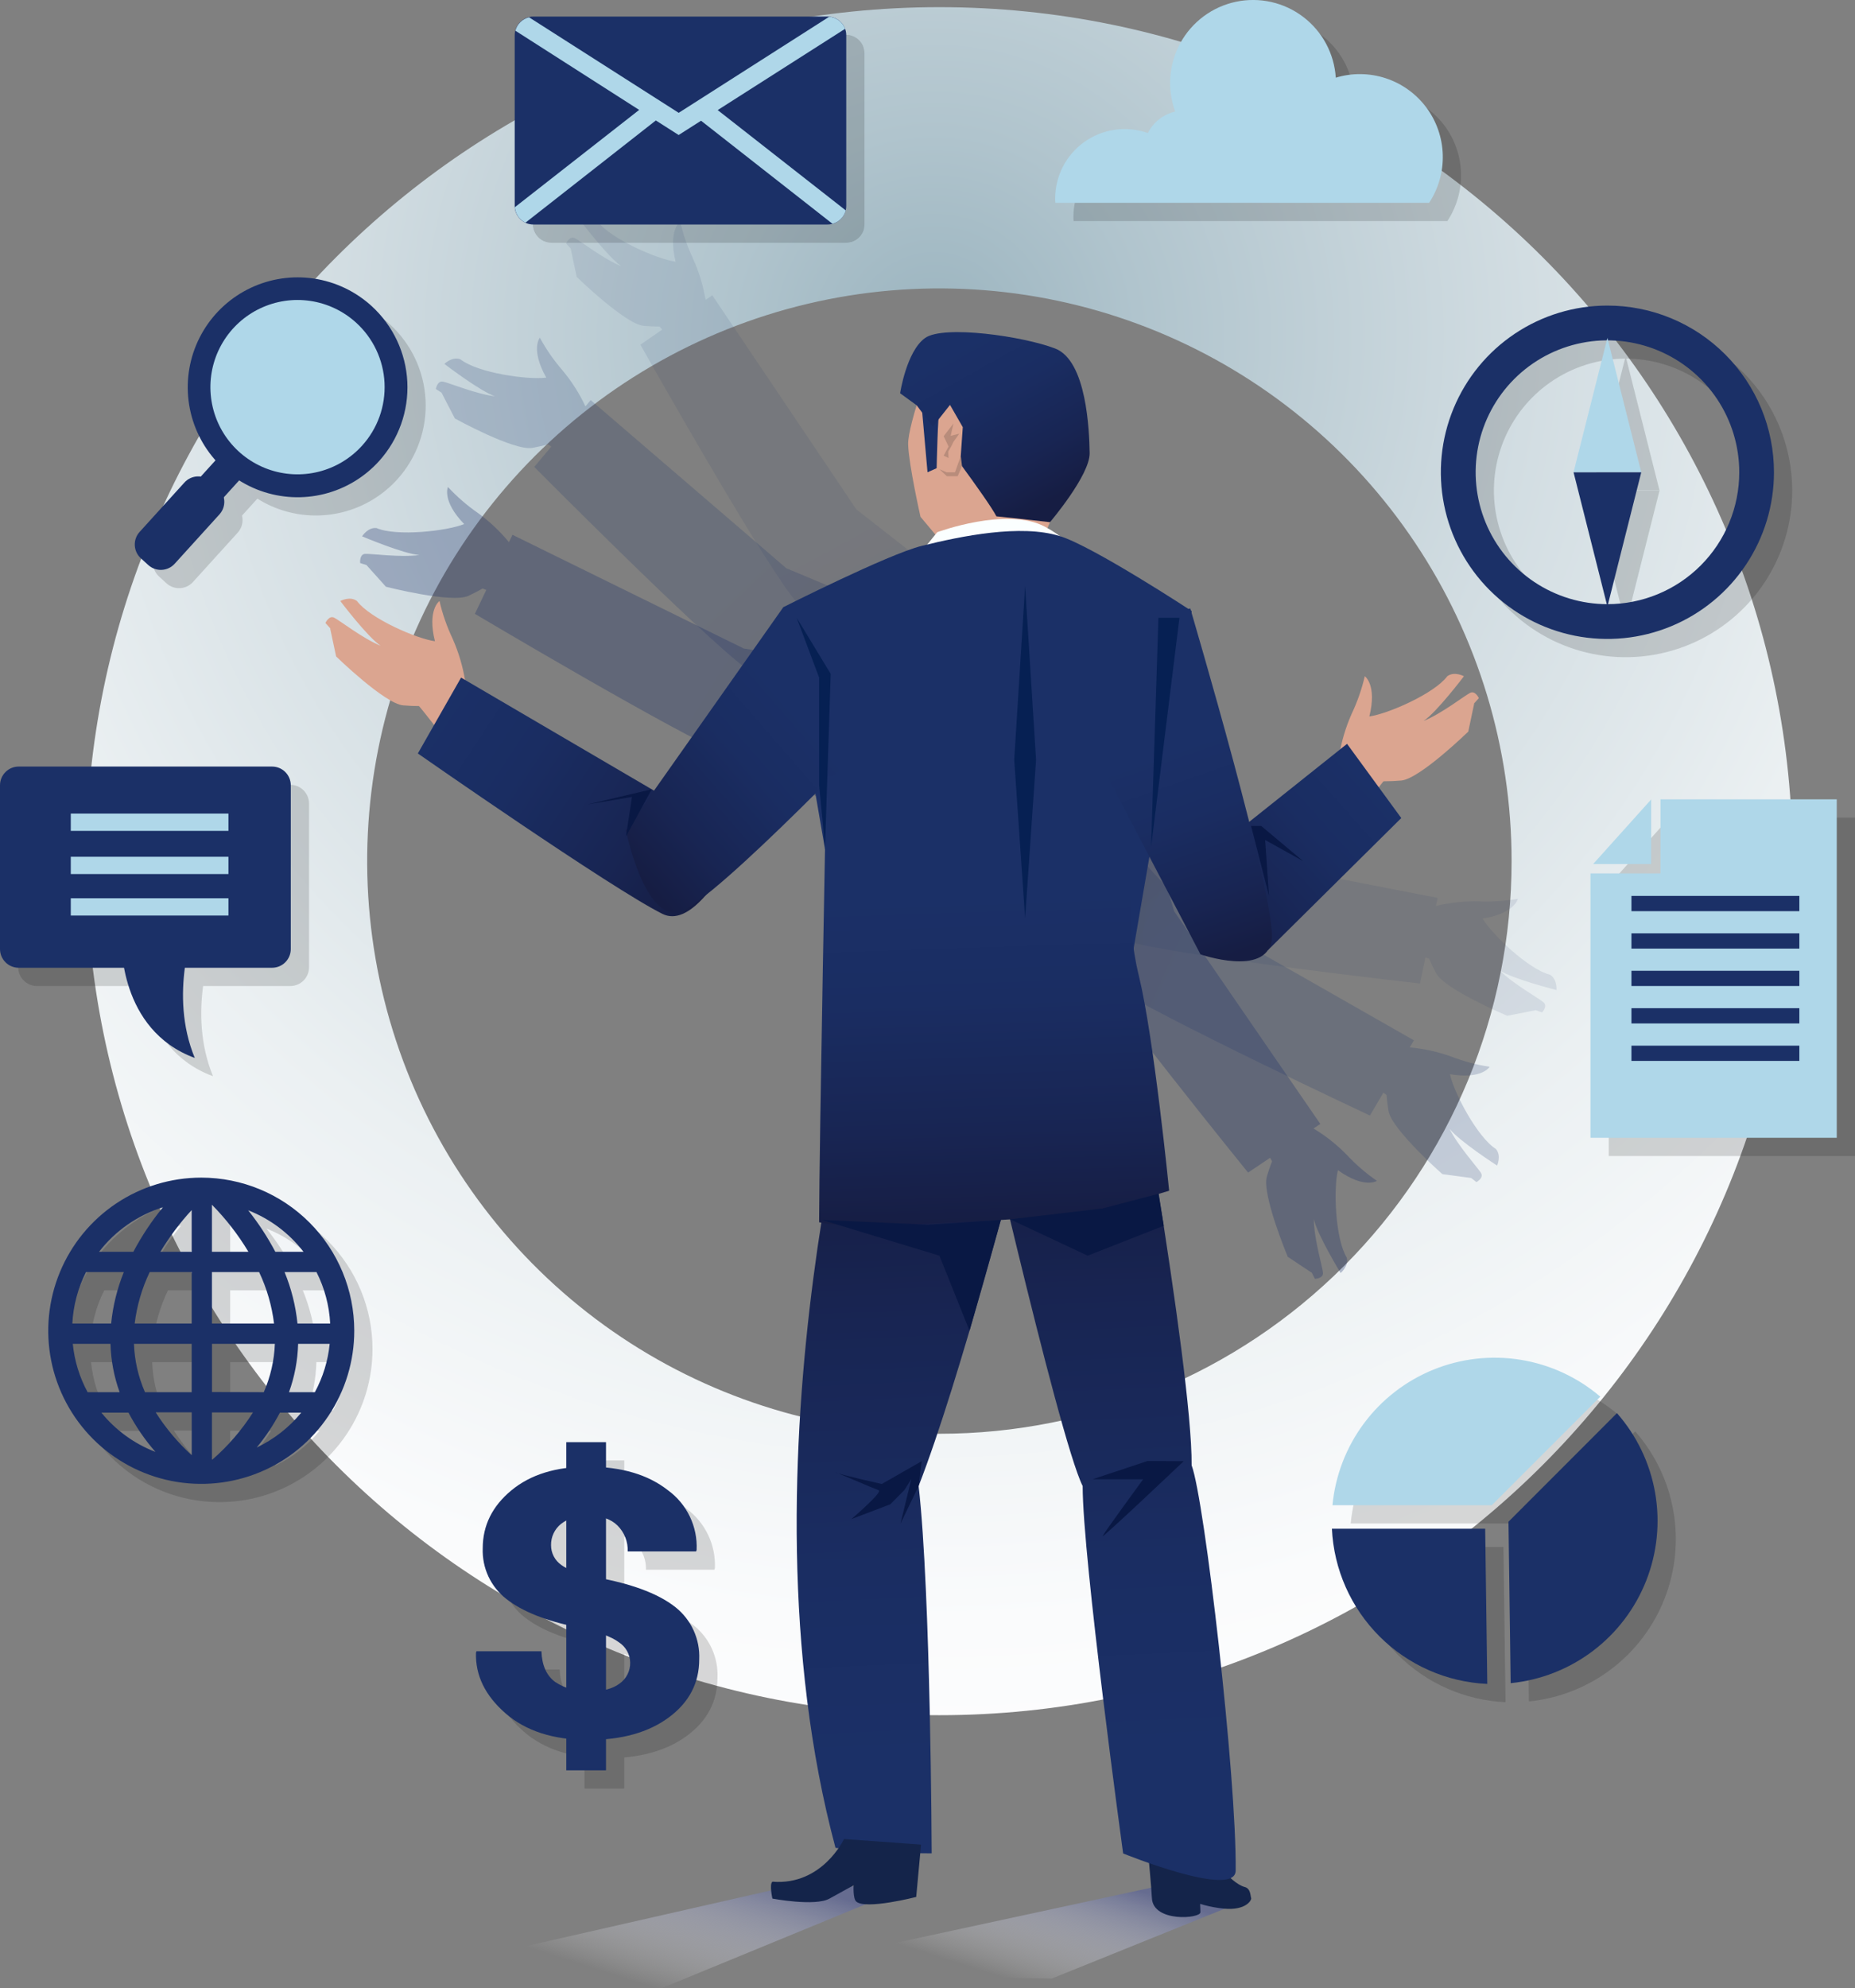 <svg width="351" height="376" viewBox="0 0 351 376" fill="none" xmlns="http://www.w3.org/2000/svg">
<rect x="0" y="0" width="351" height="376" fill="#808080" stroke="none"/>
<path d="M177.748 1.355C88.589 1.355 16.301 73.66 16.301 162.858C16.301 252.057 88.589 324.396 177.748 324.396C266.907 324.396 339.195 252.057 339.195 162.858C339.195 73.66 266.915 1.355 177.748 1.355ZM177.748 271.169C156.334 271.169 135.4 264.816 117.595 252.915C99.789 241.014 85.912 224.098 77.717 204.307C69.522 184.516 67.378 162.738 71.556 141.728C75.733 120.718 86.045 101.419 101.188 86.272C116.33 71.124 135.622 60.808 156.625 56.629C177.628 52.45 199.398 54.595 219.182 62.793C238.966 70.99 255.876 84.873 267.774 102.684C279.671 120.496 286.021 141.437 286.021 162.858C286.021 191.584 274.613 219.133 254.308 239.445C234.003 259.758 206.464 271.169 177.748 271.169Z" fill="url(#paint0_radial_130_1785)"/>
<g style="mix-blend-mode:multiply" opacity="0.15">
<path d="M75.171 90.666C72.409 93.715 68.806 95.876 64.816 96.876C60.826 97.876 56.63 97.669 52.757 96.283C48.885 94.896 45.511 92.391 43.062 89.085C40.613 85.78 39.2 81.822 39.001 77.712C38.801 73.603 39.825 69.526 41.942 65.999C44.06 62.471 47.175 59.652 50.895 57.896C54.615 56.141 58.772 55.529 62.84 56.138C66.907 56.746 70.703 58.548 73.747 61.316C77.82 65.022 80.257 70.194 80.524 75.696C80.791 81.198 78.866 86.582 75.171 90.666Z" fill="black"/>
<path d="M71.943 87.765C69.751 90.178 66.894 91.886 63.732 92.675C60.57 93.463 57.245 93.296 54.178 92.195C51.111 91.094 48.439 89.108 46.499 86.488C44.56 83.868 43.441 80.731 43.283 77.475C43.125 74.219 43.936 70.989 45.612 68.194C47.289 65.398 49.756 63.163 52.702 61.77C55.648 60.377 58.941 59.889 62.165 60.367C65.388 60.846 68.398 62.269 70.813 64.458C72.419 65.913 73.723 67.67 74.65 69.629C75.576 71.589 76.107 73.712 76.212 75.877C76.317 78.042 75.994 80.207 75.262 82.247C74.529 84.287 73.401 86.162 71.943 87.765Z" fill="black"/>
<path d="M45.728 88.862L37.18 98.285L41.519 102.223L50.067 92.8L45.728 88.862Z" fill="black"/>
<path d="M38.345 94.721L29.871 104.06C28.558 105.507 28.666 107.745 30.113 109.059L31.506 110.324C32.953 111.638 35.191 111.529 36.504 110.082L44.977 100.743C46.291 99.296 46.182 97.058 44.736 95.744L43.343 94.479C41.896 93.165 39.658 93.274 38.345 94.721Z" fill="black"/>
</g>
<path d="M71.719 87.213C68.957 90.262 65.354 92.423 61.364 93.423C57.374 94.423 53.178 94.216 49.306 92.829C45.433 91.443 42.059 88.938 39.611 85.632C37.162 82.327 35.748 78.368 35.549 74.259C35.349 70.149 36.373 66.073 38.49 62.546C40.608 59.018 43.724 56.199 47.443 54.443C51.163 52.688 55.32 52.076 59.388 52.684C63.456 53.293 67.251 55.095 70.295 57.863C74.368 61.569 76.806 66.741 77.073 72.243C77.34 77.745 75.414 83.129 71.719 87.213Z" fill="#1B3067"/>
<path d="M68.491 84.312C66.3 86.725 63.442 88.433 60.28 89.222C57.118 90.01 53.793 89.843 50.726 88.742C47.659 87.641 44.987 85.654 43.048 83.034C41.108 80.415 39.989 77.278 39.831 74.022C39.673 70.766 40.484 67.536 42.16 64.741C43.837 61.945 46.304 59.71 49.25 58.317C52.197 56.924 55.49 56.435 58.713 56.914C61.937 57.392 64.946 58.816 67.361 61.005C68.968 62.459 70.271 64.217 71.198 66.176C72.124 68.136 72.655 70.259 72.76 72.424C72.865 74.589 72.542 76.754 71.81 78.794C71.077 80.834 69.95 82.709 68.491 84.312Z" fill="#AFD7E9"/>
<path d="M42.276 85.413L33.728 94.836L38.068 98.775L46.615 89.352L42.276 85.413Z" fill="#1B3067"/>
<path d="M34.893 91.263L26.419 100.601C25.106 102.048 25.214 104.287 26.661 105.6L28.054 106.865C29.501 108.179 31.738 108.071 33.052 106.623L41.525 97.285C42.839 95.838 42.73 93.599 41.284 92.285L39.891 91.021C38.444 89.707 36.206 89.815 34.893 91.263Z" fill="#1B3067"/>
<g style="mix-blend-mode:multiply" opacity="0.15">
<path d="M160.04 6.586H104.381C102.427 6.586 100.843 8.171 100.843 10.126V42.376C100.843 44.331 102.427 45.916 104.381 45.916H160.04C161.994 45.916 163.578 44.331 163.578 42.376V10.126C163.578 8.171 161.994 6.586 160.04 6.586Z" fill="black"/>
<path d="M139.252 24.274L163.363 8.9C163.128 8.274 162.72 7.727 162.187 7.324C161.654 6.92 161.017 6.677 160.351 6.621L131.874 24.792L103.561 6.725C102.94 6.872 102.37 7.187 101.914 7.634C101.458 8.081 101.132 8.644 100.972 9.263L124.392 24.24L100.869 42.644C100.917 43.265 101.129 43.863 101.482 44.377C101.835 44.891 102.317 45.302 102.879 45.57L127.551 26.234L131.866 28.988L136.103 26.286L160.972 45.778C161.578 45.617 162.129 45.298 162.571 44.853C163.012 44.409 163.327 43.855 163.484 43.248L139.252 24.274Z" fill="black"/>
</g>
<path d="M156.589 3.133H100.929C98.975 3.133 97.391 4.718 97.391 6.673V38.923C97.391 40.878 98.975 42.462 100.929 42.462H156.589C158.543 42.462 160.127 40.878 160.127 38.923V6.673C160.127 4.718 158.543 3.133 156.589 3.133Z" fill="#1B3067"/>
<path d="M135.801 20.821L159.911 5.447C159.676 4.821 159.269 4.274 158.736 3.871C158.202 3.467 157.566 3.224 156.899 3.168L128.422 21.339L100.109 3.272C99.488 3.419 98.919 3.733 98.463 4.181C98.006 4.628 97.681 5.191 97.521 5.809L120.941 20.787L97.417 39.191C97.466 39.812 97.677 40.41 98.03 40.924C98.383 41.438 98.865 41.849 99.428 42.117L124.099 22.781L128.414 25.534L132.651 22.832L157.521 42.324C158.126 42.164 158.678 41.844 159.119 41.4C159.56 40.956 159.875 40.402 160.032 39.795L135.801 20.821Z" fill="#AFD7E9"/>
<g style="mix-blend-mode:multiply" opacity="0.15">
<path d="M273.871 41.807C275.645 39.111 276.545 35.934 276.45 32.707C276.354 29.481 275.267 26.363 273.337 23.777C271.406 21.191 268.726 19.263 265.66 18.255C262.595 17.247 259.294 17.209 256.206 18.145C256.063 15.899 255.438 13.709 254.375 11.725C253.311 9.741 251.833 8.009 250.041 6.647C248.249 5.285 246.185 4.325 243.989 3.831C241.793 3.338 239.517 3.323 237.315 3.787C235.113 4.251 233.036 5.184 231.226 6.522C229.416 7.86 227.915 9.572 226.825 11.541C225.735 13.511 225.081 15.692 224.908 17.937C224.735 20.181 225.047 22.437 225.822 24.551C224.714 24.808 223.676 25.305 222.781 26.008C221.887 26.71 221.157 27.601 220.645 28.616C218.659 27.912 216.533 27.696 214.446 27.985C212.359 28.275 210.372 29.062 208.653 30.281C206.934 31.5 205.533 33.114 204.568 34.987C203.604 36.861 203.103 38.939 203.11 41.047C203.11 41.297 203.11 41.548 203.153 41.807H273.871Z" fill="black"/>
</g>
<path d="M270.419 38.354C272.193 35.658 273.094 32.48 272.998 29.254C272.902 26.028 271.815 22.91 269.885 20.324C267.954 17.738 265.274 15.809 262.209 14.802C259.143 13.794 255.842 13.756 252.754 14.692C252.611 12.445 251.987 10.256 250.923 8.272C249.859 6.288 248.381 4.556 246.589 3.194C244.797 1.832 242.733 0.872 240.537 0.378C238.341 -0.115 236.065 -0.13 233.863 0.334C231.661 0.798 229.584 1.731 227.774 3.069C225.964 4.407 224.463 6.119 223.373 8.088C222.283 10.058 221.629 12.239 221.456 14.484C221.283 16.728 221.595 18.984 222.37 21.098C221.262 21.355 220.224 21.852 219.33 22.555C218.435 23.257 217.706 24.148 217.193 25.163C215.207 24.459 213.081 24.242 210.994 24.532C208.907 24.822 206.92 25.609 205.201 26.828C203.482 28.046 202.081 29.661 201.117 31.534C200.152 33.408 199.652 35.486 199.658 37.594C199.658 37.844 199.658 38.095 199.701 38.354H270.419Z" fill="#AFD7E9"/>
<g style="mix-blend-mode:multiply" opacity="0.15">
<path d="M315.878 154.657L304.902 166.872H315.878V154.657Z" fill="black"/>
<path d="M317.647 154.631V166.872V168.616V168.642H304.401V218.64H351V154.631H317.647Z" fill="black"/>
<path d="M343.924 172.897H312.151V175.781H343.924V172.897Z" fill="black"/>
<path d="M343.924 179.976H312.151V182.859H343.924V179.976Z" fill="black"/>
<path d="M343.924 187.055H312.151V189.938H343.924V187.055Z" fill="black"/>
<path d="M343.924 194.133H312.151V197.017H343.924V194.133Z" fill="black"/>
<path d="M343.924 201.22H312.151V204.103H343.924V201.22Z" fill="black"/>
</g>
<path d="M312.427 151.205L301.45 163.419H312.427V151.205Z" fill="#AFD7E9"/>
<path d="M314.196 151.179V163.419V165.163V165.189H300.95V215.188H347.548V151.179H314.196Z" fill="#AFD7E9"/>
<path d="M340.472 169.445H308.699V172.328H340.472V169.445Z" fill="#1B3067"/>
<path d="M340.472 176.523H308.699V179.407H340.472V176.523Z" fill="#1B3067"/>
<path d="M340.472 183.602H308.699V186.485H340.472V183.602Z" fill="#1B3067"/>
<path d="M340.472 190.68H308.699V193.563H340.472V190.68Z" fill="#1B3067"/>
<path d="M340.472 197.768H308.699V200.651H340.472V197.768Z" fill="#1B3067"/>
<g style="mix-blend-mode:multiply" opacity="0.15">
<path d="M307.603 61.247C301.37 61.247 295.277 63.096 290.094 66.56C284.912 70.024 280.873 74.947 278.487 80.708C276.102 86.468 275.478 92.807 276.694 98.922C277.91 105.038 280.911 110.655 285.319 115.064C289.726 119.473 295.341 122.475 301.455 123.692C307.568 124.908 313.904 124.284 319.663 121.898C325.421 119.512 330.343 115.471 333.806 110.287C337.269 105.102 339.117 99.007 339.117 92.772C339.117 84.411 335.797 76.392 329.887 70.48C323.977 64.568 315.961 61.247 307.603 61.247ZM307.603 117.72C302.671 117.718 297.85 116.253 293.75 113.511C289.65 110.769 286.455 106.872 284.568 102.313C282.682 97.754 282.19 92.738 283.153 87.9C284.116 83.061 286.492 78.617 289.98 75.128C293.468 71.64 297.912 69.265 302.749 68.303C307.587 67.341 312.601 67.836 317.157 69.724C321.714 71.613 325.608 74.81 328.348 78.913C331.088 83.015 332.55 87.838 332.55 92.772C332.55 96.049 331.905 99.294 330.651 102.321C329.397 105.348 327.56 108.099 325.243 110.416C322.926 112.732 320.176 114.57 317.149 115.823C314.123 117.076 310.879 117.721 307.603 117.72Z" fill="black"/>
<path d="M307.603 67.367L310.804 80.056L314.006 92.746H307.603H301.2L304.401 80.056L307.603 67.367Z" fill="black"/>
<path d="M307.603 118.177L304.401 105.479L301.2 92.789H307.603H314.006L310.804 105.479L307.603 118.177Z" fill="black"/>
</g>
<path d="M304.151 57.794C297.918 57.794 291.825 59.642 286.643 63.106C281.46 66.57 277.421 71.494 275.036 77.255C272.65 83.015 272.026 89.354 273.242 95.469C274.458 101.584 277.46 107.202 281.867 111.611C286.274 116.02 291.89 119.022 298.003 120.239C304.116 121.455 310.453 120.831 316.211 118.445C321.97 116.058 326.892 112.018 330.355 106.833C333.817 101.649 335.666 95.554 335.666 89.319C335.666 80.958 332.345 72.939 326.435 67.027C320.525 61.115 312.509 57.794 304.151 57.794ZM304.151 114.266C299.219 114.265 294.398 112.8 290.298 110.058C286.198 107.315 283.003 103.419 281.117 98.86C279.231 94.301 278.738 89.285 279.701 84.447C280.664 79.608 283.04 75.163 286.528 71.675C290.017 68.187 294.46 65.812 299.298 64.85C304.135 63.888 309.149 64.383 313.706 66.271C318.262 68.16 322.156 71.357 324.896 75.46C327.636 79.562 329.099 84.385 329.099 89.319C329.099 92.596 328.453 95.841 327.2 98.868C325.946 101.895 324.108 104.646 321.791 106.962C319.475 109.279 316.724 111.117 313.698 112.37C310.671 113.623 307.427 114.268 304.151 114.266Z" fill="#1B3067"/>
<path d="M304.151 63.914L307.353 76.604L310.554 89.293H304.151H297.748L300.95 76.604L304.151 63.914Z" fill="#AFD7E9"/>
<path d="M304.151 114.724L300.95 102.026L297.748 89.336H304.151H310.554L307.353 102.026L304.151 114.724Z" fill="#1B3067"/>
<g style="mix-blend-mode:multiply" opacity="0.15">
<path d="M285.719 288.14L306.257 267.604C301.965 263.945 296.753 261.533 291.187 260.632C285.621 259.73 279.914 260.373 274.688 262.491C269.462 264.609 264.917 268.12 261.547 272.642C258.177 277.165 256.112 282.525 255.576 288.14H285.719Z" fill="black"/>
<path d="M284.476 292.585H255.473C255.835 300.263 259.05 307.529 264.489 312.958C269.928 318.387 277.197 321.589 284.873 321.935L284.476 292.585Z" fill="black"/>
<path d="M309.406 270.72L288.885 291.256L289.3 321.789C294.944 321.229 300.325 319.123 304.85 315.702C309.375 312.281 312.869 307.678 314.947 302.398C317.026 297.119 317.608 291.368 316.631 285.779C315.653 280.19 313.153 274.979 309.406 270.72Z" fill="black"/>
</g>
<path d="M282.267 284.687L302.805 264.15C298.514 260.491 293.301 258.08 287.735 257.179C282.169 256.277 276.463 256.92 271.237 259.038C266.01 261.156 261.465 264.667 258.095 269.189C254.726 273.711 252.66 279.072 252.125 284.687H282.267Z" fill="#AFD7E9"/>
<path d="M281.024 289.132H252.021C252.383 296.81 255.599 304.075 261.037 309.505C266.476 314.934 273.746 318.136 281.421 318.482L281.024 289.132Z" fill="#1B3067"/>
<path d="M305.955 267.267L285.434 287.803L285.848 318.336C291.493 317.776 296.873 315.67 301.398 312.249C305.924 308.828 309.418 304.224 311.496 298.945C313.575 293.666 314.157 287.915 313.179 282.326C312.202 276.737 309.702 271.526 305.955 267.267Z" fill="#1B3067"/>
<g style="mix-blend-mode:multiply" opacity="0.15">
<path d="M41.542 226.177C35.815 226.175 30.217 227.872 25.455 231.053C20.693 234.235 16.981 238.757 14.788 244.049C12.595 249.341 12.021 255.165 13.137 260.783C14.253 266.402 17.01 271.563 21.058 275.614C25.107 279.665 30.266 282.425 35.882 283.543C41.498 284.661 47.32 284.088 52.611 281.896C57.901 279.704 62.423 275.992 65.605 271.229C68.787 266.467 70.485 260.867 70.485 255.138C70.483 247.459 67.433 240.096 62.006 234.665C56.578 229.234 49.218 226.181 41.542 226.177ZM43.639 279.508H43.553V270.59H51.319C49.204 273.919 46.617 276.923 43.639 279.508ZM17.224 257.616H24.361C24.443 260.736 25.026 263.822 26.087 266.758H20.029C18.495 263.928 17.541 260.819 17.224 257.616ZM43.553 240.204V231.304C46.2 233.986 48.517 236.973 50.456 240.204H43.553ZM52.484 244.046C53.939 247.117 54.892 250.401 55.306 253.774H43.553V244.046H52.484ZM39.721 240.204H33.801C35.504 237.382 37.487 234.738 39.721 232.314V240.204ZM39.721 244.046V253.774H28.934C29.35 250.4 30.309 247.114 31.773 244.046H39.721ZM24.482 253.774H17.138C17.312 250.386 18.194 247.072 19.727 244.046H26.881C25.622 247.158 24.814 250.434 24.482 253.774ZM28.796 257.616H39.721V266.758H30.885C29.62 263.869 28.912 260.767 28.796 257.616ZM39.73 270.564V278.679C37.104 276.29 34.808 273.561 32.904 270.564H39.73ZM43.561 266.732V257.616H55.461C55.343 260.768 54.631 263.869 53.364 266.758L43.561 266.732ZM59.862 257.616H65.834C65.517 260.819 64.563 263.928 63.029 266.758H58.136C59.197 263.822 59.78 260.736 59.862 257.616ZM59.741 253.774C59.399 250.431 58.576 247.154 57.299 244.046H63.34C64.872 247.072 65.754 250.386 65.928 253.774H59.741ZM60.863 240.204H55.547C54.084 237.434 52.365 234.807 50.413 232.358C54.549 233.975 58.167 236.687 60.88 240.204H60.863ZM34.285 231.779C32.141 234.393 30.265 237.216 28.684 240.204H22.195C25.27 236.219 29.497 233.277 34.302 231.779H34.285ZM22.583 270.625H27.761C29.168 273.293 30.882 275.788 32.869 278.057C28.851 276.512 25.309 273.937 22.6 270.59L22.583 270.625ZM51.983 277.272C53.691 275.218 55.178 272.99 56.419 270.625H60.458C58.161 273.426 55.273 275.684 52.001 277.237L51.983 277.272Z" fill="black"/>
</g>
<path d="M38.09 222.724C32.364 222.722 26.765 224.419 22.003 227.6C17.241 230.782 13.529 235.304 11.336 240.596C9.144 245.888 8.569 251.711 9.685 257.33C10.801 262.949 13.558 268.11 17.607 272.161C21.655 276.212 26.814 278.972 32.43 280.09C38.046 281.208 43.868 280.635 49.159 278.443C54.45 276.251 58.972 272.539 62.153 267.776C65.335 263.013 67.033 257.414 67.033 251.685C67.031 244.006 63.981 236.642 58.554 231.212C53.127 225.781 45.766 222.728 38.09 222.724ZM40.187 276.054H40.101V267.137H47.867C45.752 270.466 43.165 273.469 40.187 276.054ZM13.773 254.163H20.909C20.991 257.283 21.574 260.369 22.635 263.304H16.577C15.043 260.474 14.089 257.366 13.773 254.163ZM40.101 236.751V227.851C42.748 230.532 45.066 233.52 47.004 236.751H40.101ZM49.032 240.593C50.487 243.664 51.44 246.948 51.854 250.321H40.101V240.593H49.032ZM36.269 236.751H30.349C32.052 233.928 34.035 231.285 36.269 228.861V236.751ZM36.269 240.593V250.321H25.483C25.898 246.946 26.857 243.661 28.322 240.593H36.269ZM21.03 250.321H13.686C13.861 246.933 14.742 243.619 16.275 240.593H23.429C22.17 243.705 21.363 246.981 21.03 250.321ZM25.345 254.163H36.269V263.304H27.433C26.169 260.416 25.46 257.314 25.345 254.163ZM36.278 267.111V275.226C33.652 272.837 31.356 270.108 29.452 267.111H36.278ZM40.109 263.278V254.163H52.009C51.891 257.315 51.179 260.416 49.912 263.304L40.109 263.278ZM56.41 254.163H62.382C62.065 257.366 61.111 260.474 59.577 263.304H54.684C55.745 260.369 56.328 257.283 56.41 254.163ZM56.289 250.321C55.947 246.978 55.124 243.701 53.847 240.593H59.888C61.42 243.619 62.302 246.933 62.477 250.321H56.289ZM57.411 236.751H52.096C50.632 233.981 48.913 231.354 46.961 228.904C51.097 230.522 54.716 233.234 57.428 236.751H57.411ZM30.833 228.326C28.689 230.94 26.813 233.763 25.232 236.751H18.743C21.818 232.766 26.045 229.824 30.85 228.326H30.833ZM19.131 267.172H24.309C25.716 269.84 27.43 272.335 29.418 274.604C25.399 273.059 21.858 270.484 19.149 267.137L19.131 267.172ZM48.532 273.819C50.24 271.765 51.726 269.537 52.967 267.172H57.006C54.709 269.973 51.821 272.231 48.549 273.784L48.532 273.819Z" fill="#1B3067"/>
<path d="M236.738 358.977L219.868 356.577L142.609 373.255L199.002 374.213L236.738 358.977Z" fill="url(#paint1_linear_130_1785)"/>
<path d="M171.587 356.948L150.065 356.577L68.888 375.042L125.273 376L171.587 356.948Z" fill="url(#paint2_linear_130_1785)"/>
<path opacity="0.1" d="M162.034 96.346L134.782 55.851L133.505 56.715C133.06 54.063 132.28 51.478 131.184 49.023C130.1 46.743 129.267 44.353 128.699 41.893C128.699 41.893 126.377 43.507 127.836 49.498C124.384 49.023 115.565 45.182 113.079 41.893C111.759 40.9 109.93 41.893 109.93 41.893C109.93 41.893 115.107 48.687 117.558 50.353C114.244 49.023 109.792 45.544 108.773 45.044C107.755 44.543 107.116 46.036 107.116 46.036C107.116 46.036 107.427 46.408 107.979 46.986L109.118 52.364C109.118 52.364 118.3 61.316 121.804 61.627C122.882 61.721 123.909 61.756 124.833 61.765L125.299 62.343L121.174 65.192C121.174 65.192 142.963 103.865 149.711 112.601C156.459 121.337 166.409 137.16 166.409 137.16L184.306 113.766L162.034 96.346Z" fill="url(#paint3_linear_130_1785)"/>
<path opacity="0.2" d="M148.788 107.473L111.768 75.671L110.775 76.854C109.633 74.42 108.182 72.143 106.461 70.078C104.801 68.169 103.354 66.085 102.146 63.862C102.146 63.862 100.334 66.038 103.363 71.416C99.911 71.882 90.419 70.552 87.122 67.963C85.578 67.35 84.085 68.826 84.085 68.826C84.085 68.826 90.841 74.005 93.68 74.955C90.134 74.558 84.896 72.365 83.808 72.175C82.721 71.985 82.471 73.574 82.471 73.574C82.471 73.574 82.876 73.85 83.541 74.256L86.069 79.15C86.069 79.15 97.288 85.331 100.739 84.71C101.809 84.511 102.81 84.269 103.699 84.036L104.312 84.468L101.085 88.309C101.085 88.309 132.349 119.809 141.177 126.438C150.004 133.068 163.863 145.706 163.863 145.706L174.9 118.393L148.788 107.473Z" fill="url(#paint4_linear_130_1785)"/>
<path opacity="0.3" d="M140.762 122.666L96.968 101.146L96.304 102.544C94.602 100.472 92.642 98.627 90.47 97.054C88.395 95.614 86.479 93.956 84.758 92.107C84.758 92.107 83.55 94.697 87.83 99.117C84.576 100.438 75.058 101.508 71.253 99.877C69.605 99.669 68.517 101.439 68.517 101.439C68.517 101.439 76.361 104.771 79.347 104.97C75.809 105.479 70.191 104.685 69.087 104.754C67.982 104.823 68.146 106.48 68.146 106.48C68.146 106.48 68.603 106.644 69.346 106.869L73.022 110.969C73.022 110.969 85.431 114.154 88.624 112.696C89.607 112.238 90.522 111.755 91.316 111.306C91.558 111.392 91.791 111.478 92.015 111.573L89.858 116.097C89.858 116.097 128.008 138.774 138.182 142.978C148.356 147.182 164.933 155.927 164.933 155.927L168.765 126.715L140.762 122.666Z" fill="url(#paint5_linear_130_1785)"/>
<path opacity="0.1" d="M224.114 160.501L272.024 169.824L271.705 171.344C274.312 170.72 276.989 170.43 279.669 170.48C282.191 170.59 284.716 170.428 287.203 169.997C287.203 169.997 286.625 172.759 280.524 173.726C282.327 176.747 289.257 183.351 293.278 184.344C294.71 185.207 294.512 187.244 294.512 187.244C294.512 187.244 286.245 185.164 283.751 183.524C286.262 186.053 291.216 188.824 292.061 189.566C292.907 190.309 291.794 191.474 291.794 191.474C291.794 191.474 291.328 191.327 290.594 191.06L285.192 192.113C285.192 192.113 273.379 187.141 271.722 184.042C271.213 183.084 270.781 182.143 270.419 181.305L269.703 181.09L268.684 186.01C268.684 186.01 224.597 181.012 213.922 178.198C203.248 175.384 184.798 172.397 184.798 172.397L199.364 146.802L224.114 160.501Z" fill="url(#paint6_linear_130_1785)"/>
<path opacity="0.2" d="M225.123 172.587L267.537 196.757L266.751 198.095C269.423 198.335 272.053 198.916 274.578 199.822C276.932 200.729 279.377 201.38 281.87 201.764C281.87 201.764 280.438 204.199 274.354 203.163C275.087 206.616 279.531 215.075 283.044 217.302C284.131 218.554 283.277 220.445 283.277 220.445C283.277 220.445 276.114 215.835 274.276 213.478C275.847 216.681 279.652 220.885 280.23 221.843C280.809 222.801 279.367 223.57 279.367 223.57C279.367 223.57 278.971 223.276 278.366 222.793L272.913 222.059C272.913 222.059 263.3 213.573 262.73 210.112C262.549 209.041 262.437 208.014 262.359 207.099L261.755 206.667L259.218 210.984C259.218 210.984 219.031 192.165 209.815 186.088C200.598 180.011 184.073 171.283 184.073 171.283L206.052 151.679L225.123 172.587Z" fill="url(#paint7_linear_130_1785)"/>
<path opacity="0.3" d="M222.172 172.354L249.829 212.572L248.543 213.435C250.841 214.818 252.952 216.489 254.826 218.408C256.546 220.253 258.461 221.906 260.538 223.337C260.538 223.337 258.182 224.908 253.16 221.317C252.297 224.77 252.651 234.309 254.826 237.839C255.266 239.436 253.669 240.766 253.669 240.766C253.669 240.766 249.234 233.497 248.604 230.571C248.604 234.145 250.218 239.583 250.33 240.696C250.442 241.81 248.794 241.87 248.794 241.87C248.794 241.87 248.569 241.439 248.233 240.731L243.668 237.701C243.668 237.701 238.715 225.875 239.716 222.499C240.018 221.464 240.363 220.488 240.691 219.634L240.328 218.977L236.16 221.774C236.16 221.774 208.192 187.314 202.549 177.827C196.905 168.34 185.834 153.277 185.834 153.277L214.155 145.214L222.172 172.354Z" fill="url(#paint8_linear_130_1785)"/>
<path d="M227.142 350.578C227.142 350.578 226.979 358.623 227.142 361.653C227.212 362.87 218.168 363.638 217.961 358.977C217.883 357.164 217.262 350.578 217.262 350.578H227.142Z" fill="#14244A"/>
<path d="M228.886 350.578C228.886 350.578 232.665 356.146 235.548 356.897C236.669 357.19 236.6 358.623 236.738 358.977C236.876 359.331 235.789 361.385 231.561 360.98C228.992 360.719 226.483 360.042 224.131 358.977L228.886 350.578Z" fill="#14244A"/>
<path d="M197.777 102.173C197.483 99.583 200.849 95.88 203.627 87.377C206.406 78.874 199.658 67.6 199.658 67.6L190.726 65.261C190.14 65.114 177.109 65.994 177.109 65.994C177.109 65.994 171.69 80.203 171.837 84.122C171.983 88.041 174.175 97.744 174.175 97.744L180.035 104.745L197.777 102.173Z" fill="#DBA590"/>
<path d="M177.782 77.786C177.454 77.898 177.23 88.551 177.23 88.551L175.504 89.319L174.296 75.697L177.782 77.786Z" fill="url(#paint9_linear_130_1785)"/>
<path d="M199.658 65.917C193.695 63.612 178.533 61.411 175.021 63.94C171.509 66.469 170.318 74.377 170.318 74.377L173.459 76.664L176.505 80.695L179.759 76.578L182.175 80.79L181.692 87.696C184.781 91.909 187.732 96.087 188.543 97.658C192.064 97.995 198.674 98.763 198.674 98.763C198.674 98.763 206.251 89.863 206.182 85.685C206.113 81.507 205.638 68.222 199.658 65.917Z" fill="url(#paint10_linear_130_1785)"/>
<path d="M180.406 80.1L178.559 82.499L179.482 84.45L178.559 86.177L179.482 86.626C179.482 86.626 179.37 85.296 179.482 85.296C179.834 84.746 180.143 84.168 180.406 83.57L181.51 82.025L179.888 82.43L180.406 80.1Z" fill="#B88C7B"/>
<path d="M173.019 105.997L177.334 100.662C177.334 100.662 190.519 95.75 197.734 99.626C204.49 103.26 203.446 105.997 203.446 105.997" fill="#FBFFFF"/>
<path d="M174.4 103.243C167.997 104.84 148.218 114.836 148.218 114.836L163.829 205.416L210.194 204.406L225.494 115.57C225.494 115.57 206.846 103.329 200.521 101.387C193.126 99.091 181.925 101.378 174.4 103.243Z" fill="#1B3067"/>
<path d="M198.062 195.773L192.452 219.176C192.452 219.176 181.726 260.766 173.822 281.044C176.126 301.321 176.29 350.526 176.29 350.526C176.29 350.526 165.261 350.526 158.09 349.481C138.441 276.167 164.441 189.014 164.441 189.014L198.062 195.773Z" fill="url(#paint11_linear_130_1785)"/>
<path d="M212.533 185.915C212.533 185.915 225.641 258.703 225.477 277.133C227.928 283.599 234.003 336.239 233.813 353.789C233.753 359.175 212.516 350.543 212.516 350.543C212.516 350.543 204.836 294.579 204.861 281.061C200.202 271.703 183.435 197.871 183.435 197.871L212.533 185.915Z" fill="url(#paint12_linear_130_1785)"/>
<path d="M90.928 133.905L83.731 139.206C83.731 139.206 74.187 126.257 70.209 124.781C66.231 123.305 61.579 117.823 61.579 117.823C61.579 117.823 62.244 116.33 63.236 116.822C64.228 117.314 68.707 120.802 72.021 122.131C69.535 120.473 64.392 113.671 64.392 113.671C64.392 113.671 66.222 112.678 67.542 113.671C70.036 116.986 78.821 120.802 82.298 121.276C80.805 115.285 83.161 113.671 83.161 113.671C83.729 116.131 84.563 118.522 85.647 120.802C86.788 123.384 87.591 126.102 88.037 128.89L90.928 133.905Z" fill="#DBA590"/>
<path d="M82.825 133.405C80.648 133.59 78.46 133.59 76.284 133.405C72.78 133.094 63.599 124.151 63.599 124.151L62.451 118.764L82.825 133.405Z" fill="#DBA590"/>
<path d="M129.363 152.819L87.243 128.156L79.062 142.503C79.062 142.503 115.461 167.9 125.333 172.837C135.205 177.775 148.218 140.293 148.218 140.293L129.363 152.819Z" fill="url(#paint13_linear_130_1785)"/>
<path d="M148.218 114.836L118.447 157.057C118.447 157.057 121.95 174.477 128.707 172.397C135.464 170.317 168.592 135.485 168.592 135.485L148.236 114.836" fill="url(#paint14_linear_130_1785)"/>
<path d="M250.476 148.123L260.581 149.28C260.581 149.28 267.217 140.492 271.195 139.007C275.174 137.522 279.825 132.041 279.825 132.041C279.825 132.041 279.16 130.547 278.159 131.048C277.158 131.549 272.697 135.028 269.375 136.348C271.869 134.691 277.003 127.897 277.003 127.897C277.003 127.897 275.182 126.896 273.853 127.897C271.368 131.212 262.583 135.028 259.106 135.502C260.59 129.511 258.243 127.897 258.243 127.897C257.668 130.356 256.832 132.747 255.749 135.028C254.608 137.607 253.805 140.323 253.359 143.107L250.476 148.123Z" fill="#DBA590"/>
<path d="M258.597 147.622C260.776 147.812 262.967 147.812 265.146 147.622C268.641 147.311 277.823 138.368 277.823 138.368L278.962 132.981L258.597 147.622Z" fill="#DBA590"/>
<path d="M239.905 179.717L265.146 154.718L254.886 140.682L227.988 162.124L239.905 179.717Z" fill="url(#paint15_linear_130_1785)"/>
<path d="M197.708 124.202L227.151 180.494C227.151 180.494 239.491 184.81 240.622 177.861C241.752 170.912 225.218 115.069 225.218 115.069L197.708 124.202Z" fill="url(#paint16_linear_130_1785)"/>
<path d="M156.373 146.569C156.373 146.569 155.027 215.783 154.992 231.166C162.232 232.987 201.997 229.863 201.997 229.863L212.645 227.791L221.223 225.201C221.223 225.201 218.366 196.352 215.51 184.629C212.654 172.906 214.725 165.396 214.725 165.396L214.431 156.194L156.373 146.569Z" fill="url(#paint17_linear_130_1785)"/>
<path d="M159.704 347.815C159.704 347.815 155.596 356.646 146.156 355.887C145.543 356.344 146.156 359.081 146.156 359.081C146.156 359.081 154.224 360.609 156.96 359.081C159.695 357.553 161.516 356.577 161.516 356.577C161.516 356.577 161.369 359.063 162.008 359.633C163.794 361.239 173.364 358.77 173.364 358.77L174.279 348.869L159.704 347.815Z" fill="#14244A"/>
<path d="M193.971 110.831L191.909 143.703L193.971 173.649L196.042 143.703L193.971 110.831Z" fill="#062053"/>
<path d="M219.195 116.839L217.806 160.199L223.173 116.839H219.195Z" fill="#062053"/>
<path d="M236.73 156.22L240.121 169.445L239.388 158.87L246.567 162.858L238.654 156.22H236.73Z" fill="#091844"/>
<path d="M150.747 116.839L157.184 127.448L156.114 160.199L154.992 148.451V128.156L150.747 116.839Z" fill="#062053"/>
<path d="M123.322 149.279L118.447 158.205L119.586 150.721L111.181 152.137L123.322 149.279Z" fill="#091844"/>
<path d="M191.132 230.605L208.65 228.55L219.195 225.788L220.204 231.831L205.811 237.485L191.132 230.605Z" fill="#091844"/>
<path d="M189.389 230.717L183.452 251.685L177.757 237.485L162.94 232.988L155.501 230.717L175.548 231.632L189.389 230.717Z" fill="#091844"/>
<path d="M223.975 276.357C223.975 276.357 208.348 291.179 208.641 290.514C208.934 289.849 216.304 279.775 216.304 279.775H206.725L217.124 276.322L223.975 276.357Z" fill="#091844"/>
<path d="M174.4 276.356L166.84 280.673C166.84 280.673 158.729 278.834 158.142 278.497C157.555 278.161 165.408 281.562 166.271 281.855C167.134 282.149 161.093 287.311 161.093 287.311L168.463 284.505L171.121 281.821L172.441 279.74L170.378 288.191L173.83 281.027L174.4 276.356Z" fill="#091844"/>
<path d="M182.028 88.145L181.217 90.061H179.155L177.757 88.74L179.086 89.319H180.708L181.804 86.228L182.028 88.145Z" fill="#B88C7B"/>
<g style="mix-blend-mode:multiply" opacity="0.15">
<path d="M54.935 148.434H6.99C5.036 148.434 3.452 150.018 3.452 151.973V182.946C3.452 184.9 5.036 186.485 6.99 186.485H54.935C56.889 186.485 58.473 184.9 58.473 182.946V151.973C58.473 150.018 56.889 148.434 54.935 148.434Z" fill="black"/>
<path d="M40.308 178.509C40.308 178.509 35.294 191.457 40.308 203.543C25.862 198.234 26.449 181.418 26.449 181.418L40.308 178.509Z" fill="black"/>
<path d="M46.676 157.325H16.845V160.596H46.676V157.325Z" fill="black"/>
<path d="M46.676 165.491H16.845V168.763H46.676V165.491Z" fill="black"/>
<path d="M46.676 173.338H16.845V176.61H46.676V173.338Z" fill="black"/>
</g>
<path d="M51.483 144.98H3.538C1.584 144.98 0 146.565 0 148.52V179.493C0 181.447 1.584 183.032 3.538 183.032H51.483C53.437 183.032 55.021 181.447 55.021 179.493V148.52C55.021 146.565 53.437 144.98 51.483 144.98Z" fill="#1B3067"/>
<path d="M36.856 175.056C36.856 175.056 31.842 188.004 36.856 200.09C22.41 194.781 22.997 177.965 22.997 177.965L36.856 175.056Z" fill="#1B3067"/>
<path d="M43.225 153.872H13.393V157.144H43.225V153.872Z" fill="#AFD7E9"/>
<path d="M43.225 162.038H13.393V165.31H43.225V162.038Z" fill="#AFD7E9"/>
<path d="M43.225 169.885H13.393V173.156H43.225V169.885Z" fill="#AFD7E9"/>
<g style="mix-blend-mode:multiply" opacity="0.15">
<path d="M118.119 276.21H110.603V338.277H118.119V276.21Z" fill="black"/>
<path d="M122.693 317.87C122.674 317.108 122.469 316.362 122.096 315.697C121.723 315.032 121.193 314.468 120.552 314.054C119.131 312.978 116.485 312.026 112.613 311.197C106.722 310 102.278 308.228 99.281 305.88C97.821 304.752 96.653 303.292 95.872 301.62C95.091 299.949 94.722 298.115 94.794 296.272C94.794 291.973 96.597 288.327 100.204 285.335C103.811 282.342 108.638 280.846 114.684 280.846C121.013 280.846 126.07 282.336 129.855 285.317C131.619 286.604 133.036 288.308 133.981 290.277C134.925 292.246 135.366 294.418 135.266 296.6L135.171 296.876H122.227C122.261 295.974 122.109 295.074 121.779 294.233C121.449 293.392 120.95 292.628 120.311 291.99C119.042 290.73 117.17 290.1 114.719 290.1C112.872 289.995 111.05 290.559 109.585 291.688C108.992 292.168 108.516 292.776 108.193 293.467C107.871 294.158 107.709 294.914 107.721 295.676C107.714 296.417 107.889 297.149 108.23 297.806C108.572 298.464 109.069 299.028 109.679 299.448C110.98 300.433 113.626 301.296 117.618 302.038C123.757 303.27 128.316 305.074 131.296 307.451C132.762 308.622 133.93 310.123 134.705 311.832C135.481 313.54 135.841 315.408 135.757 317.283C135.757 321.772 133.839 325.435 130.002 328.272C126.164 331.109 121.102 332.528 114.814 332.528C108.181 332.528 102.94 330.847 99.091 327.486C95.243 324.126 93.384 320.307 93.517 316.031L93.612 315.755H105.9C105.998 318.42 106.861 320.353 108.489 321.556C110.408 322.831 112.685 323.46 114.987 323.351C117.472 323.351 119.364 322.862 120.665 321.884C121.308 321.435 121.83 320.833 122.184 320.132C122.538 319.432 122.713 318.655 122.693 317.87Z" fill="black"/>
</g>
<path d="M114.667 272.757H107.151V334.824H114.667V272.757Z" fill="#1B3067"/>
<path d="M119.241 314.417C119.222 313.655 119.017 312.908 118.644 312.243C118.271 311.578 117.741 311.015 117.101 310.601C115.68 309.525 113.033 308.573 109.162 307.744C103.271 306.547 98.826 304.774 95.829 302.426C94.37 301.299 93.201 299.839 92.42 298.167C91.639 296.496 91.27 294.662 91.342 292.819C91.342 288.52 93.145 284.874 96.753 281.881C100.36 278.889 105.186 277.393 111.233 277.393C117.561 277.393 122.618 278.883 126.403 281.864C128.167 283.151 129.585 284.855 130.529 286.824C131.473 288.793 131.915 290.965 131.814 293.147L131.719 293.423H118.775C118.809 292.52 118.657 291.62 118.327 290.78C117.998 289.939 117.498 289.175 116.859 288.537C115.591 287.277 113.718 286.646 111.267 286.646C109.421 286.542 107.598 287.105 106.133 288.235C105.54 288.715 105.065 289.323 104.742 290.014C104.419 290.705 104.257 291.46 104.269 292.223C104.262 292.964 104.437 293.695 104.779 294.353C105.12 295.011 105.618 295.575 106.228 295.995C107.528 296.979 110.174 297.843 114.167 298.585C120.305 299.817 124.864 301.621 127.844 303.998C129.31 305.169 130.478 306.67 131.253 308.379C132.029 310.087 132.389 311.955 132.306 313.83C132.306 318.319 130.387 321.982 126.55 324.819C122.713 327.656 117.65 329.075 111.362 329.075C104.729 329.075 99.488 327.394 95.639 324.033C91.791 320.672 89.933 316.854 90.065 312.578L90.16 312.302H102.448C102.546 314.966 103.409 316.9 105.037 318.103C106.957 319.378 109.233 320.007 111.535 319.898C114.02 319.898 115.913 319.409 117.213 318.431C117.856 317.982 118.378 317.38 118.732 316.679C119.086 315.979 119.261 315.201 119.241 314.417Z" fill="#1B3067"/>
<defs>
<radialGradient id="paint0_radial_130_1785" cx="0" cy="0" r="1" gradientUnits="userSpaceOnUse" gradientTransform="translate(176.747 64.087) scale(294.564 294.666)">
<stop stop-color="#9BB4BF"/>
<stop offset="0.13" stop-color="#B0C4CD"/>
<stop offset="0.38" stop-color="#D2DDE2"/>
<stop offset="0.61" stop-color="#EBF0F2"/>
<stop offset="0.82" stop-color="#FAFBFC"/>
<stop offset="1" stop-color="white"/>
</radialGradient>
<linearGradient id="paint1_linear_130_1785" x1="187.974" y1="373.515" x2="195.157" y2="351.045" gradientUnits="userSpaceOnUse">
<stop stop-color="white" stop-opacity="0"/>
<stop offset="1" stop-color="#666C90"/>
</linearGradient>
<linearGradient id="paint2_linear_130_1785" x1="118.283" y1="374.274" x2="126.522" y2="348.49" gradientUnits="userSpaceOnUse">
<stop stop-color="white" stop-opacity="0"/>
<stop offset="1" stop-color="#666C90"/>
</linearGradient>
<linearGradient id="paint3_linear_130_1785" x1="166.072" y1="118.79" x2="154.011" y2="96.548" gradientUnits="userSpaceOnUse">
<stop stop-color="#161D43"/>
<stop offset="0.29" stop-color="#182553"/>
<stop offset="0.68" stop-color="#1A2D62"/>
<stop offset="1" stop-color="#1B3067"/>
</linearGradient>
<linearGradient id="paint4_linear_130_1785" x1="158.649" y1="128.029" x2="141.106" y2="109.793" gradientUnits="userSpaceOnUse">
<stop stop-color="#161D43"/>
<stop offset="0.29" stop-color="#182553"/>
<stop offset="0.68" stop-color="#1A2D62"/>
<stop offset="1" stop-color="#1B3067"/>
</linearGradient>
<linearGradient id="paint5_linear_130_1785" x1="155.442" y1="140.105" x2="133.904" y2="126.835" gradientUnits="userSpaceOnUse">
<stop stop-color="#161D43"/>
<stop offset="0.29" stop-color="#182553"/>
<stop offset="0.68" stop-color="#1A2D62"/>
<stop offset="1" stop-color="#1B3067"/>
</linearGradient>
<linearGradient id="paint6_linear_130_1785" x1="202.097" y1="165.931" x2="227.258" y2="168.349" gradientUnits="userSpaceOnUse">
<stop stop-color="#161D43"/>
<stop offset="0.29" stop-color="#182553"/>
<stop offset="0.68" stop-color="#1A2D62"/>
<stop offset="1" stop-color="#1B3067"/>
</linearGradient>
<linearGradient id="paint7_linear_130_1785" x1="199.915" y1="170.942" x2="223.12" y2="181.216" gradientUnits="userSpaceOnUse">
<stop stop-color="#161D43"/>
<stop offset="0.29" stop-color="#182553"/>
<stop offset="0.68" stop-color="#1A2D62"/>
<stop offset="1" stop-color="#1B3067"/>
</linearGradient>
<linearGradient id="paint8_linear_130_1785" x1="203.757" y1="159.253" x2="219.984" y2="178.693" gradientUnits="userSpaceOnUse">
<stop stop-color="#161D43"/>
<stop offset="0.29" stop-color="#182553"/>
<stop offset="0.68" stop-color="#1A2D62"/>
<stop offset="1" stop-color="#1B3067"/>
</linearGradient>
<linearGradient id="paint9_linear_130_1785" x1="200.624" y1="98.245" x2="175.594" y2="82.93" gradientUnits="userSpaceOnUse">
<stop stop-color="#161D43"/>
<stop offset="0.29" stop-color="#182553"/>
<stop offset="0.68" stop-color="#1A2D62"/>
<stop offset="1" stop-color="#1B3067"/>
</linearGradient>
<linearGradient id="paint10_linear_130_1785" x1="199.347" y1="94.386" x2="182.891" y2="64.99" gradientUnits="userSpaceOnUse">
<stop stop-color="#161D43"/>
<stop offset="0.29" stop-color="#182553"/>
<stop offset="0.68" stop-color="#1A2D62"/>
<stop offset="1" stop-color="#1B3067"/>
</linearGradient>
<linearGradient id="paint11_linear_130_1785" x1="173.183" y1="215.818" x2="178.079" y2="333.218" gradientUnits="userSpaceOnUse">
<stop stop-color="#161D43"/>
<stop offset="0.29" stop-color="#182553"/>
<stop offset="0.68" stop-color="#1A2D62"/>
<stop offset="1" stop-color="#1B3067"/>
</linearGradient>
<linearGradient id="paint12_linear_130_1785" x1="206.156" y1="214.445" x2="211.043" y2="331.845" gradientUnits="userSpaceOnUse">
<stop stop-color="#161D43"/>
<stop offset="0.29" stop-color="#182553"/>
<stop offset="0.68" stop-color="#1A2D62"/>
<stop offset="1" stop-color="#1B3067"/>
</linearGradient>
<linearGradient id="paint13_linear_130_1785" x1="140.072" y1="159.138" x2="88.501" y2="125.056" gradientUnits="userSpaceOnUse">
<stop stop-color="#161D43"/>
<stop offset="0.29" stop-color="#182553"/>
<stop offset="0.68" stop-color="#1A2D62"/>
<stop offset="1" stop-color="#1B3067"/>
</linearGradient>
<linearGradient id="paint14_linear_130_1785" x1="117.86" y1="162.15" x2="150.411" y2="133.882" gradientUnits="userSpaceOnUse">
<stop stop-color="#161D43"/>
<stop offset="0.29" stop-color="#182553"/>
<stop offset="0.68" stop-color="#1A2D62"/>
<stop offset="1" stop-color="#1B3067"/>
</linearGradient>
<linearGradient id="paint15_linear_130_1785" x1="226.28" y1="177.732" x2="259.66" y2="148.1" gradientUnits="userSpaceOnUse">
<stop stop-color="#161D43"/>
<stop offset="0.29" stop-color="#182553"/>
<stop offset="0.68" stop-color="#1A2D62"/>
<stop offset="1" stop-color="#1B3067"/>
</linearGradient>
<linearGradient id="paint16_linear_130_1785" x1="232.933" y1="180.883" x2="219.402" y2="142.325" gradientUnits="userSpaceOnUse">
<stop stop-color="#161D43"/>
<stop offset="0.29" stop-color="#182553"/>
<stop offset="0.68" stop-color="#1A2D62"/>
<stop offset="1" stop-color="#1B3067"/>
</linearGradient>
<linearGradient id="paint17_linear_130_1785" x1="188.224" y1="231.883" x2="186.212" y2="169.151" gradientUnits="userSpaceOnUse">
<stop stop-color="#161D43"/>
<stop offset="0.29" stop-color="#182553"/>
<stop offset="0.68" stop-color="#1A2D62"/>
<stop offset="1" stop-color="#1B3067"/>
</linearGradient>
</defs>
</svg>
